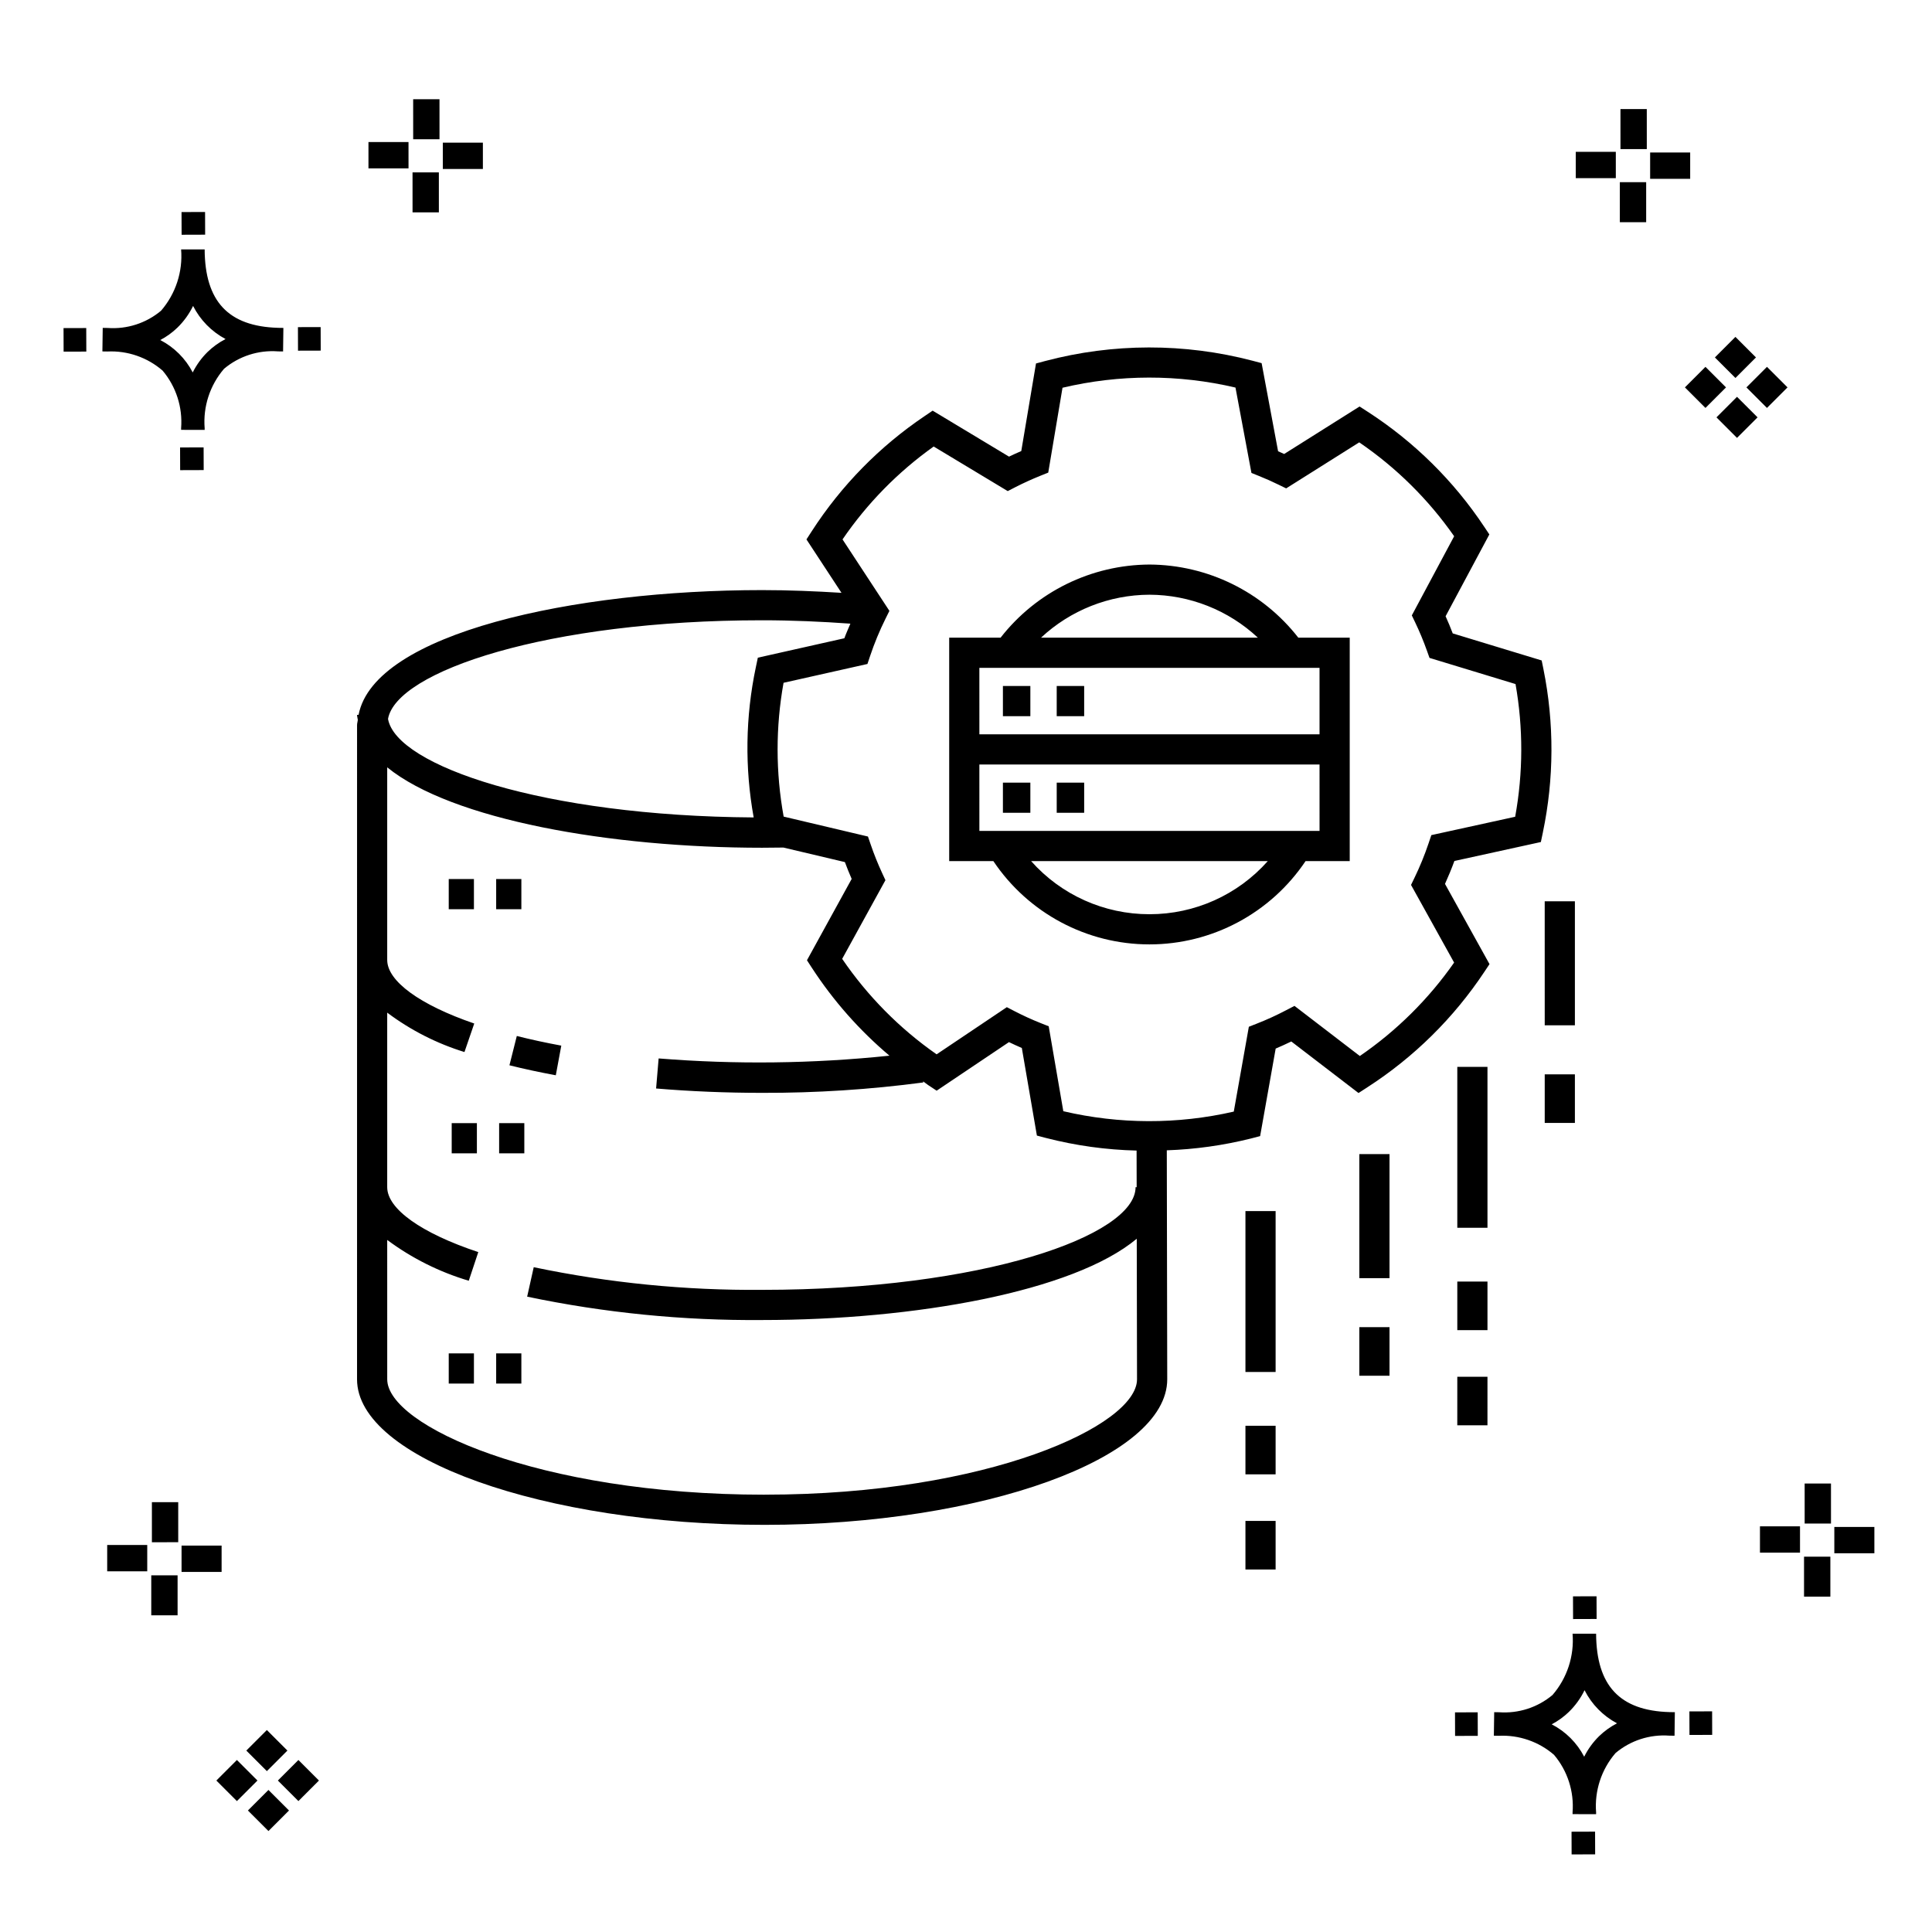 <?xml version="1.0" encoding="UTF-8"?>
<!-- Uploaded to: SVG Repo, www.svgrepo.com, Generator: SVG Repo Mixer Tools -->
<svg fill="#000000" width="800px" height="800px" version="1.1" viewBox="144 144 512 512" xmlns="http://www.w3.org/2000/svg">
 <g>
  <path d="m197.96 262.56 0.02 6.016-6.238 0.02-0.02-6.016zm19.738-31.68c0.434 0.023 0.93 0.008 1.402 0.02l-0.082 6.238c-0.449 0.008-0.93-0.004-1.387-0.02v-0.004c-5.172-0.379-10.285 1.277-14.254 4.617-3.746 4.352-5.598 10.023-5.141 15.75v0.449l-6.238-0.016v-0.445c0.434-5.535-1.328-11.02-4.914-15.262-4.047-3.504-9.285-5.316-14.633-5.055h-0.004c-0.434 0-0.867-0.008-1.312-0.02l0.09-6.238c0.441 0 0.879 0.008 1.309 0.02h-0.004c5.129 0.375 10.203-1.266 14.148-4.566 3.879-4.484 5.797-10.34 5.32-16.254l6.238 0.008c0.074 13.766 6.266 20.395 19.461 20.777zm-13.922 2.969h-0.004c-3.703-1.969-6.707-5.031-8.602-8.773-1.043 2.148-2.453 4.098-4.164 5.762-1.352 1.301-2.879 2.406-4.539 3.277 3.691 1.902 6.699 4.902 8.609 8.586 1.004-2.019 2.336-3.856 3.945-5.438 1.41-1.363 3.008-2.516 4.75-3.414zm-42.938-2.898 0.02 6.238 6.016-0.016-0.02-6.238zm68.137-0.273-6.019 0.016 0.02 6.238 6.019-0.016zm-30.609-24.484-0.02-6.016-6.238 0.02 0.02 6.016zm405.96 42.965 5.445 5.445-5.445 5.445-5.445-5.445zm7.941-7.941 5.445 5.445-5.445 5.445-5.445-5.445zm-16.301 0 5.445 5.445-5.445 5.445-5.445-5.445zm7.941-7.941 5.445 5.445-5.441 5.449-5.445-5.445zm-11.992-41.891h-10.613v-6.977h10.613zm-19.707-0.168h-10.613v-6.977h10.613zm8.043 11.668h-6.977v-10.602h6.977zm0.168-19.375h-6.977l-0.004-10.613h6.977zm-308.45 5.273h-10.617v-6.977h10.617zm-19.707-0.168h-10.617v-6.977h10.613zm8.043 11.664h-6.977l-0.004-10.598h6.977zm0.168-19.375h-6.977l-0.004-10.613h6.977zm300 448.52 0.02 6.016 6.238-0.02-0.02-6.016zm25.977-31.699c0.438 0.023 0.93 0.008 1.402 0.02l-0.082 6.238c-0.449 0.008-0.93-0.004-1.387-0.02-5.172-0.379-10.289 1.277-14.254 4.617-3.75 4.352-5.602 10.023-5.144 15.75v0.449l-6.238-0.016v-0.445c0.438-5.539-1.328-11.023-4.91-15.266-4.047-3.504-9.289-5.312-14.633-5.051h-0.004c-0.434 0-0.867-0.008-1.312-0.02l0.09-6.238c0.441 0 0.879 0.008 1.309 0.02h-0.004c5.129 0.371 10.203-1.266 14.145-4.566 3.879-4.484 5.797-10.34 5.32-16.254l6.238 0.008c0.074 13.762 6.266 20.395 19.461 20.773zm-13.922 2.969-0.004 0.004c-3.703-1.969-6.707-5.031-8.602-8.773-1.043 2.148-2.453 4.098-4.168 5.762-1.352 1.301-2.879 2.406-4.539 3.277 3.691 1.902 6.699 4.898 8.609 8.586 1.004-2.019 2.34-3.859 3.945-5.438 1.41-1.363 3.012-2.516 4.754-3.414zm-42.938-2.898 0.02 6.238 6.016-0.016-0.02-6.238zm68.137-0.273-6.019 0.016 0.02 6.238 6.019-0.016zm-30.609-24.48-0.02-6.016-6.238 0.02 0.02 6.016zm73.609-17.414-10.613 0.004v-6.977h10.613zm-19.707-0.164h-10.613v-6.977h10.613zm8.043 11.664h-6.977v-10.598h6.977zm0.168-19.375h-6.977l-0.004-10.613h6.977zm-414.09 70.602 5.445 5.445-5.445 5.445-5.445-5.445zm7.941-7.941 5.445 5.445-5.445 5.445-5.445-5.445zm-16.301 0 5.445 5.445-5.445 5.445-5.445-5.445zm7.941-7.941 5.445 5.445-5.445 5.445-5.445-5.445zm-11.996-41.895h-10.613v-6.973h10.613zm-19.707-0.164h-10.613v-6.977h10.613zm8.043 11.664h-6.977v-10.598h6.977zm0.168-19.375-6.977 0.004v-10.617h6.977z"/>
  <path d="m448.62 293.61c-15.426 0.078-29.965 7.219-39.457 19.383h-13.617v59.203h11.699c9.246 13.797 24.762 22.078 41.371 22.078 16.609 0 32.125-8.281 41.375-22.078h11.699v-59.203h-13.621c-9.488-12.16-24.023-19.305-39.449-19.383zm0 7.996c10.672 0.035 20.938 4.102 28.734 11.387h-57.473c7.801-7.285 18.066-11.352 28.738-11.387zm0 84.672c-11.992 0.016-23.414-5.109-31.367-14.082h62.73c-7.953 8.973-19.375 14.098-31.363 14.082zm45.074-22.078h-90.148l-0.004-17.602h90.148zm-90.148-25.602-0.004-17.609h90.148v17.609zm149.49-17.234-0.477-2.336-23.57-7.168c-0.586-1.539-1.215-3.055-1.891-4.547l11.594-21.68-1.324-1.992v0.004c-8.094-12.199-18.625-22.594-30.926-30.535l-2.141-1.383-19.977 12.582c-0.535-0.242-1.074-0.484-1.617-0.719l-4.363-23.352-2.445-0.648c-17.988-4.703-36.887-4.68-54.863 0.07l-2.484 0.664-3.902 23.211c-1.094 0.469-2.18 0.969-3.25 1.477l-20.238-12.184-2.113 1.43h0.004c-11.934 8.039-22.109 18.418-29.918 30.504l-1.414 2.188 9.285 14.156c-6.926-0.43-13.934-0.723-21.027-0.723-49.965 0-102.8 11.414-106.95 33.059h-0.402c0 0.461 0.16 0.891 0.203 1.344-0.043 0.465-0.203 0.902-0.203 1.375l-0.004 173.38c0 20.906 49.465 38.562 108.02 38.562 57.828 0 106.69-17.656 106.69-38.57l-0.117-60.688c7.504-0.258 14.961-1.301 22.25-3.117l2.484-0.648 4.121-23.195c1.398-0.594 2.781-1.227 4.141-1.883l17.812 13.66 2.367-1.531h-0.004c12.328-7.953 22.883-18.371 31-30.598l1.352-2.031-11.797-21.258c0.91-2.008 1.746-4.039 2.492-6.074l22.914-5.023 0.531-2.531-0.004 0.004c2.984-14.258 3.039-28.969 0.164-43.25zm-207.06-12.984c7.906 0 15.719 0.348 23.387 0.895-0.543 1.289-1.121 2.562-1.598 3.871l-22.93 5.148-0.527 2.523v-0.008c-2.766 13.113-2.961 26.633-0.574 39.82-55.711-0.355-94.738-13.691-96.902-26.109 2.191-12.586 42.223-26.141 99.145-26.141zm0.664 231.73c-60.125 0-100.02-18.398-100.02-30.566l-0.004-36.945c6.516 4.844 13.832 8.504 21.613 10.812l2.523-7.59c-15.113-5.023-24.137-11.449-24.137-17.203v-46.254c6.176 4.633 13.102 8.164 20.473 10.441l2.594-7.559c-14.441-4.949-23.066-11.246-23.066-16.844v-51.047c17.09 13.906 59.141 21.309 99.352 21.309 1.895 0 3.773-0.02 5.641-0.051l16.297 3.852c0.559 1.508 1.156 2.992 1.797 4.461l-11.848 21.555 1.301 2.008h0.004c5.676 8.723 12.602 16.566 20.555 23.281-20.324 2.121-40.801 2.367-61.168 0.73l-0.672 7.965c9.121 0.766 18.574 1.156 28.098 1.156 14.277 0.043 28.547-0.879 42.703-2.754l-0.039-0.293c0.469 0.32 0.891 0.691 1.363 1.004l2.223 1.469 19.164-12.871c1.125 0.539 2.262 1.062 3.41 1.555l3.992 23.211 2.484 0.656-0.008-0.004c7.832 2.012 15.863 3.129 23.945 3.32l0.02 9.707h-0.289c0 12.871-40.645 27.207-98.965 27.207h-0.004c-20.332 0.172-40.625-1.84-60.527-6.004l-1.742 7.809c20.473 4.289 41.352 6.367 62.27 6.191 40.301 0 82.449-7.484 99.281-21.543l0.07 37.254c0 12.172-39.359 30.57-98.688 30.57zm198.9-179.66-22.219 4.867-0.723 2.148c-1.055 3.137-2.309 6.203-3.754 9.184l-0.906 1.867 11.418 20.578c-6.773 9.688-15.238 18.074-24.984 24.762l-17.32-13.285-2.266 1.18h-0.004c-2.512 1.32-5.094 2.5-7.738 3.531l-2.086 0.82-3.992 22.484h0.004c-14.871 3.41-30.324 3.375-45.18-0.102l-3.871-22.508-2.09-0.828c-2.359-0.938-4.66-1.984-6.906-3.148l-2.102-1.086-18.609 12.496c-9.809-6.844-18.289-15.418-25.027-25.301l11.465-20.852-0.852-1.836c-1.156-2.492-2.18-5.047-3.066-7.644l-0.715-2.086-22.34-5.281c-2.129-11.723-2.141-23.734-0.027-35.461l22.23-4.988 0.715-2.141c1.137-3.383 2.5-6.684 4.086-9.879l1.02-2.055-12.422-18.938c6.539-9.566 14.719-17.898 24.156-24.617l19.625 11.816 1.984-1.023c2.164-1.109 4.387-2.121 6.664-3.039l2.086-0.836 3.781-22.492c15.07-3.574 30.762-3.59 45.84-0.047l4.231 22.625 2.035 0.82c1.754 0.703 3.473 1.469 5.16 2.297l2.004 0.977 19.367-12.199h-0.004c9.824 6.703 18.348 15.133 25.156 24.883l-11.219 20.977 0.875 1.828v-0.004c1.176 2.457 2.223 4.973 3.137 7.539l0.676 1.898 22.801 6.934h-0.004c2.059 11.633 2.027 23.543-0.094 35.164zm-264.58 58.098c3.715 0.938 7.644 1.789 11.789 2.555l-1.453 7.856c-4.312-0.797-8.418-1.68-12.289-2.648zm-18.039-41.594h6.676v7.996h-6.676zm19.246 7.996h-6.676v-7.996h6.676zm-19.246 117.71h6.676v7.996h-6.676zm12.57 0h6.676v7.996h-6.676zm-11.785-61.016h6.676v7.996h-6.676zm12.57 0h6.676v7.996h-6.676zm140.78-82.242h-7.273v-7.996h7.273zm14.262 0h-7.277v-7.996l7.277-0.004zm-21.535-33.605h7.273v7.996h-7.273zm14.258 0h7.277v7.996h-7.277zm50.016 196.05h7.996v12.871h-7.996zm0 25.219h7.996v12.875h-7.996zm0-82.117h7.996v42.641h-7.996zm30.184 30.762h7.996v12.879h-7.996zm0-45.859h7.996v32.871h-7.996zm25.961 33.777h7.996v12.879h-7.996zm0 25.227h7.996l-0.004 12.867h-7.996zm0-82.125h7.996v42.648h-7.996zm23.168 1.977h7.996v12.879h-7.996zm7.996-45.852v32.863h-7.996l-0.004-32.867z"/>
 </g>
</svg>